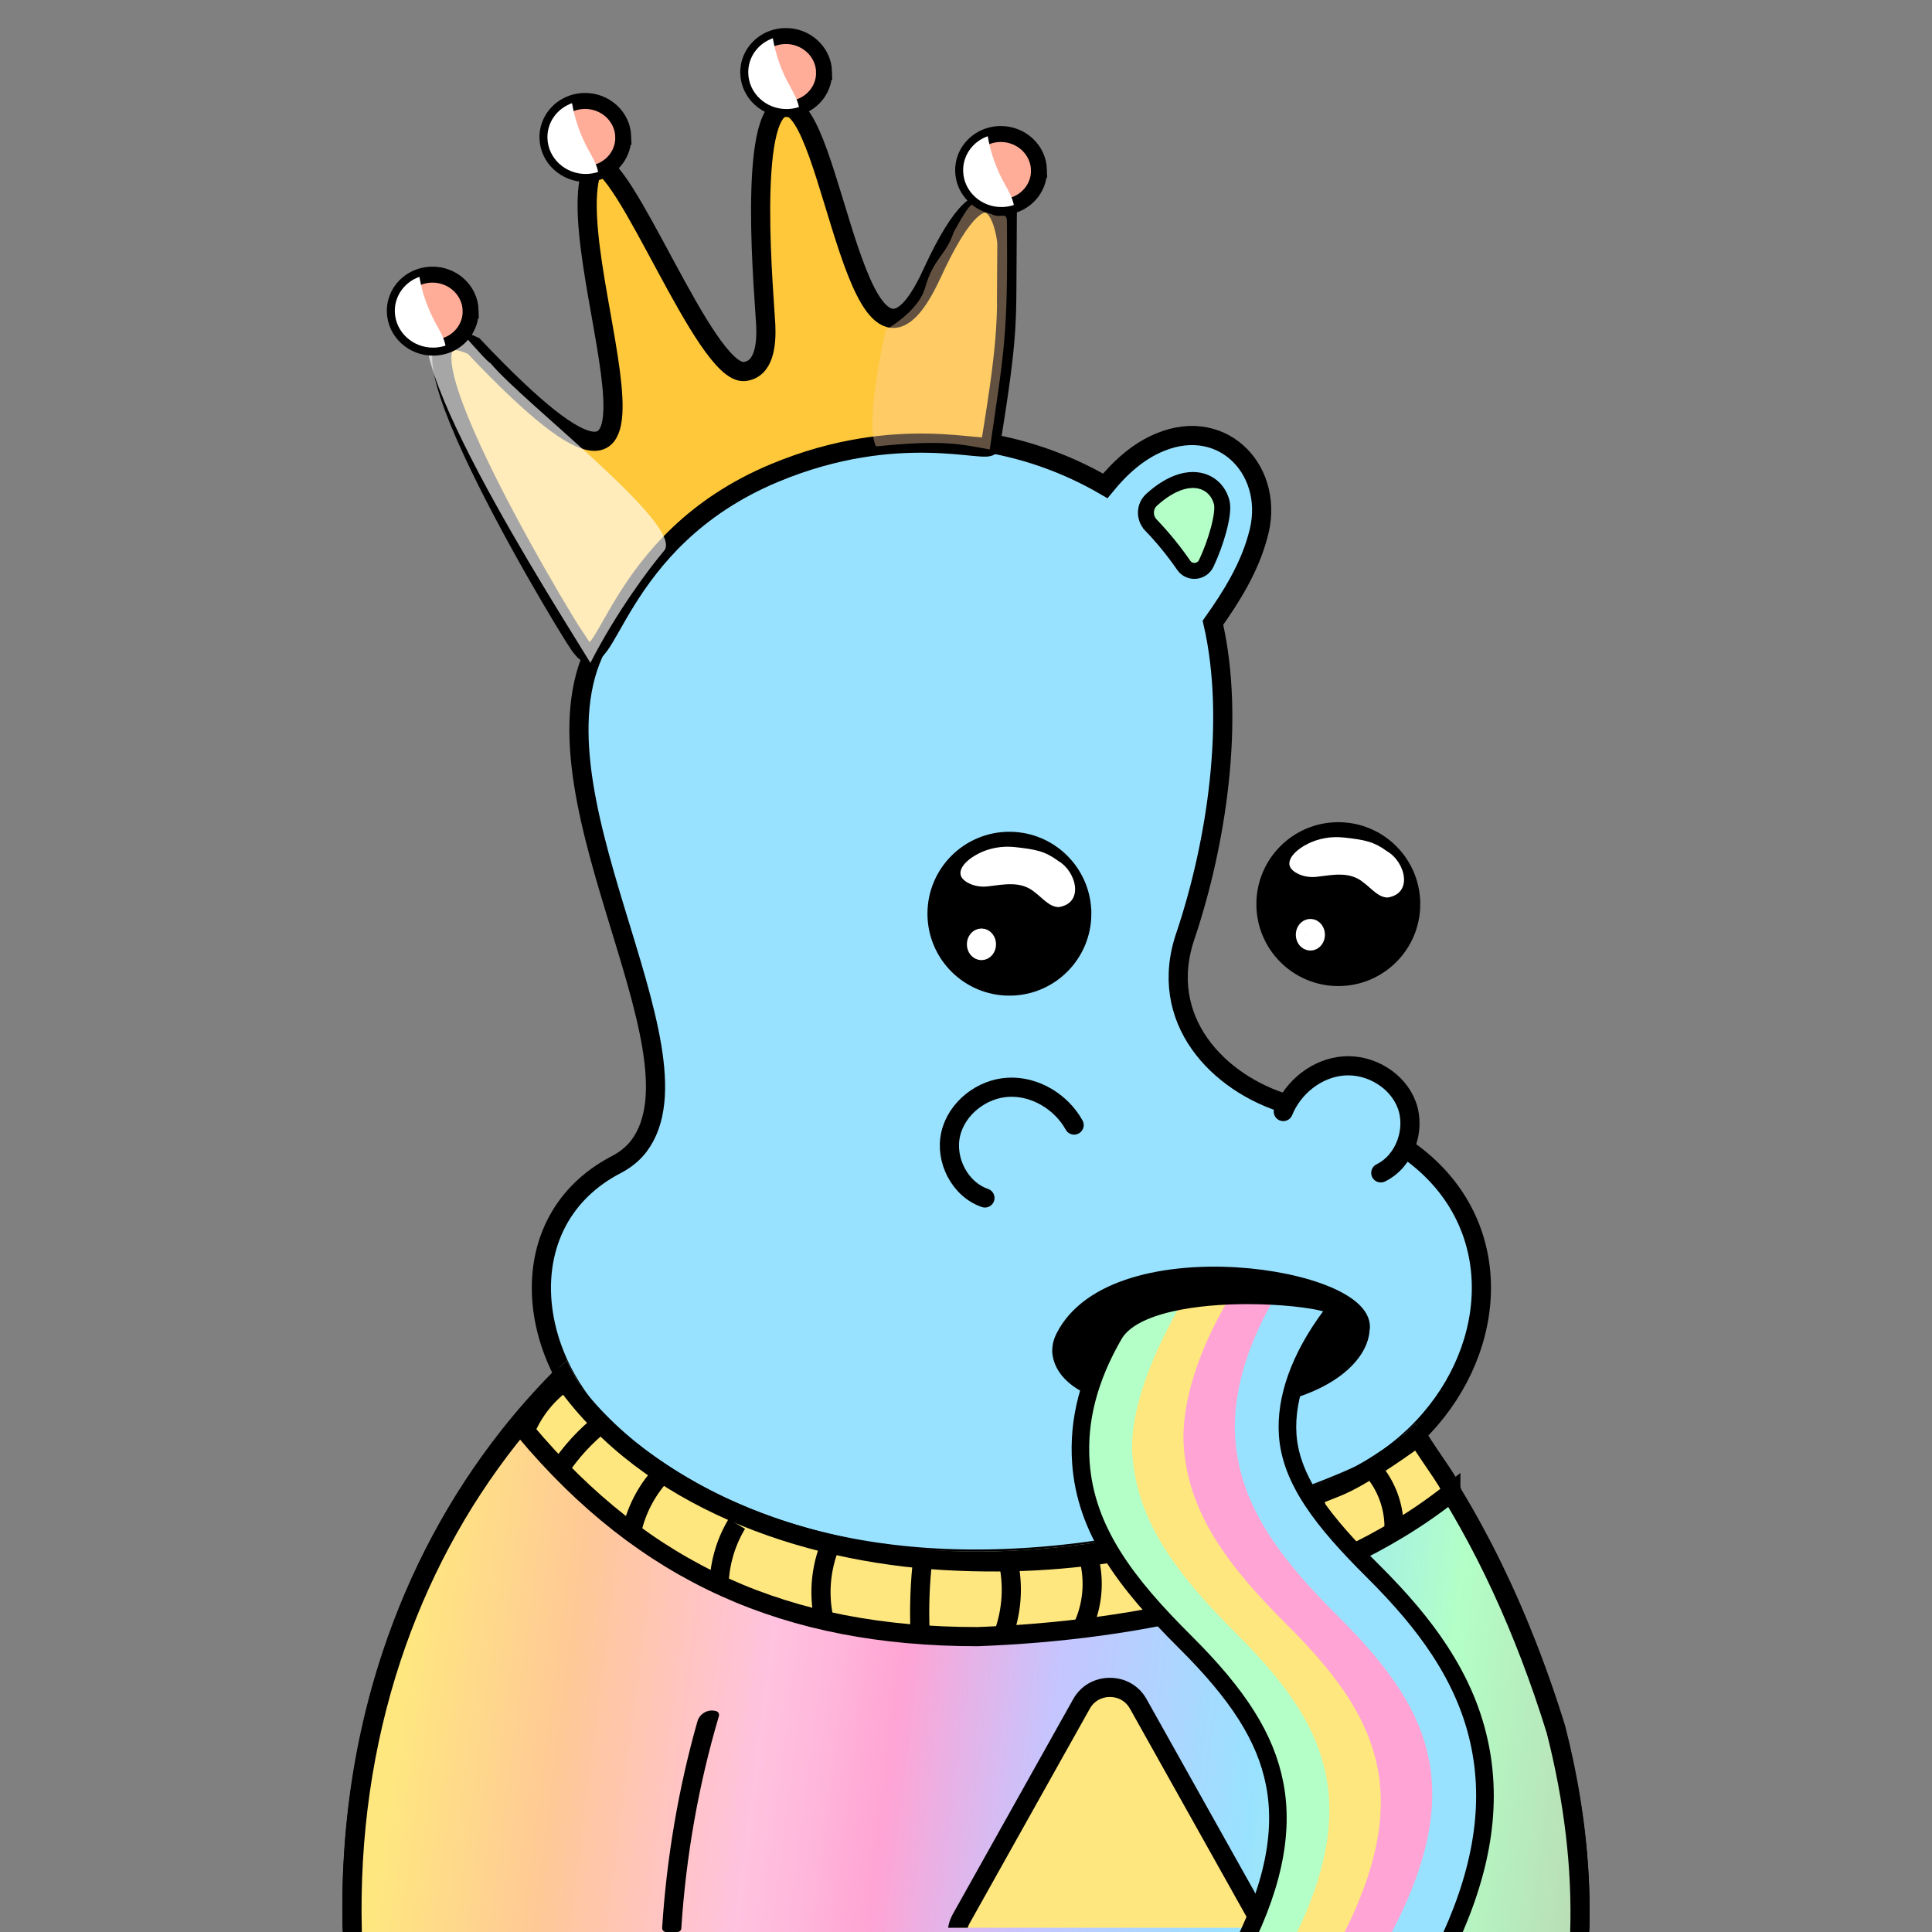 <?xml version="1.0" encoding="UTF-8"?>
<svg xmlns="http://www.w3.org/2000/svg" xmlns:xlink="http://www.w3.org/1999/xlink" viewBox="0 0 1210 1210">
  <rect x="0" y="0" width="1210" height="1210" fill="#808080" stroke="none"/>
  <defs>
    <style>
      .cls-1 {
        stroke-linecap: round;
      }

      .cls-1, .cls-2, .cls-3 {
        fill: #99e2ff;
      }

      .cls-1, .cls-4, .cls-3, .cls-5, .cls-6, .cls-7, .cls-8, .cls-9, .cls-10, .cls-11, .cls-12 {
        stroke-miterlimit: 10;
      }

      .cls-1, .cls-4, .cls-3, .cls-5, .cls-6, .cls-7, .cls-9, .cls-10, .cls-11, .cls-12 {
        stroke: #000;
      }

      .cls-1, .cls-4, .cls-3, .cls-8, .cls-9, .cls-11 {
        stroke-width: 12px;
      }

      .cls-13 {
        fill: url(#linear-gradient);
      }

      .cls-14 {
        isolation: isolate;
      }

      .cls-15 {
        fill: #fbd0a7;
        mix-blend-mode: multiply;
        opacity: .39;
      }

      .cls-16, .cls-4 {
        fill: #ffe780;
      }

      .cls-17 {
        fill: #ffa4d4;
      }

      .cls-18, .cls-19 {
        mix-blend-mode: soft-light;
      }

      .cls-18, .cls-19, .cls-6, .cls-8 {
        fill: #fff;
      }

      .cls-19 {
        opacity: .65;
      }

      .cls-5 {
        fill: #ffac99;
      }

      .cls-5, .cls-7, .cls-10, .cls-12 {
        stroke-width: 10px;
      }

      .cls-7, .cls-20 {
        fill: #b3ffc7;
      }

      .cls-8 {
        stroke: #fff;
      }

      .cls-11 {
        fill: #ffc83a;
      }

      .cls-12 {
        fill: #ffc897;
      }

      .cls-21 {
        fill: #c4c4c4;
      }
    </style>
    <linearGradient id="linear-gradient" x1="256.33" y1="1017.53" x2="1006.29" y2="1113.14" gradientTransform="matrix(1, 0, 0, 1, 0, 0)" gradientUnits="userSpaceOnUse">
      <stop offset="0" stop-color="#ffe780"/>
      <stop offset=".14" stop-color="#ffc897"/>
      <stop offset=".3" stop-color="#ffc2df"/>
      <stop offset=".35" stop-color="#ffb7db"/>
      <stop offset=".41" stop-color="#ffa4d4"/>
      <stop offset=".54" stop-color="#c5c5ff"/>
      <stop offset=".71" stop-color="#99e2ff"/>
      <stop offset=".86" stop-color="#b3ffc7"/>
      <stop offset=".99" stop-color="#baddb6"/>
      <stop offset="1" stop-color="#baddb6"/>
    </linearGradient>
  </defs>
  <g class="cls-14">
    <g id="Body">
      <g id="Light_Blue" data-name="Light Blue">
        <g>
          <path class="cls-2" d="M989.54,1196.64c0,.92,0,1.84-.01,2.76-.01,1.82-.03,3.63-.07,5.44-.03,1.29-.06,2.57-.1,3.86h-354.43c6.29-3.04,11.22-8.38,15.96-13.57,10.32-11.32,21.36-24.66,19.78-39.97-1.18-11.4-9.18-20.81-17.05-29.17-23.06-24.5-48.18-47.06-75-67.36-17.22-.25-21.42,12.57-17.73,21.25,3.69,8.69,11.9,14.4,18.59,21.05,6.7,6.65,12.39,16.34,9.06,25.14-3.67,9.72-17.29,15.4-15.9,25.72,.97,7.12,9.66,11.16,16.62,9.43,6.95-1.72,12.16-7.46,16.09-13.46,2.55-3.89,5.11-8.3,9.49-9.86,6.63-2.37,14,3.75,15.23,10.72,1.24,6.96-2,13.94-6.03,19.72-4.03,5.78-8.98,10.99-11.95,17.39-2.97,6.39-3.54,14.61,.99,20.06,.99,1.18,2.15,2.15,3.43,2.91H220.6c-.01-.1-.02-.19-.02-.29-.04-1.59-.07-3.19-.1-4.77-.03-1.63-.05-3.26-.06-4.88-.04-4.26-.02-8.5,.06-12.72,.01-1.51,.04-3.02,.08-4.53,.04-1.97,.1-3.94,.17-5.9,.07-1.86,.14-3.72,.23-5.57,0-.07,0-.13,.01-.2,.04-.93,.08-1.85,.14-2.77,.01-.33,.03-.66,.05-.98,.05-1.08,.11-2.16,.18-3.24,.04-.74,.09-1.48,.14-2.22,.06-1.06,.13-2.11,.21-3.17,.05-.85,.11-1.69,.19-2.53,.01-.12,.02-.25,.03-.38,0-.12,.01-.25,.02-.37,.05-.78,.11-1.56,.18-2.33,.01-.04,.01-.08,.01-.13,.16-1.98,.34-3.96,.52-5.94,.08-.93,.17-1.87,.26-2.8,.09-.94,.19-1.87,.29-2.81,.14-1.35,.29-2.71,.44-4.06,.14-1.22,.28-2.44,.43-3.66,0-.13,.02-.27,.04-.4,.13-1.11,.27-2.22,.41-3.32,.09-.7,.17-1.41,.27-2.11,.03-.27,.07-.54,.11-.81,.05-.34,.09-.68,.13-1.02,.05-.34,.09-.68,.14-1.02,.13-.99,.27-1.98,.42-2.96,.23-1.62,.47-3.25,.72-4.86,.24-1.62,.5-3.23,.76-4.84,.77-4.83,1.62-9.62,2.55-14.37,.29-1.47,.58-2.93,.87-4.4,.05-.23,.1-.46,.15-.7,.63-3.09,1.28-6.16,1.97-9.22,.69-3.05,1.4-6.09,2.14-9.12,.35-1.41,.7-2.82,1.05-4.23,.07-.26,.14-.53,.21-.79,.35-1.4,.72-2.79,1.09-4.18,.4-1.53,.81-3.05,1.23-4.56,.42-1.52,.85-3.03,1.28-4.54,.39-1.34,.78-2.69,1.18-4.02,.07-.25,.14-.49,.22-.73,.32-1.11,.66-2.22,1-3.32,.21-.71,.43-1.41,.65-2.11,.32-1.03,.64-2.05,.97-3.07,.97-3.06,1.98-6.11,3.01-9.13,.34-1,.69-2,1.04-2.99,.22-.66,.45-1.31,.69-1.96,.38-1.1,.77-2.19,1.17-3.28,.08-.23,.16-.46,.25-.68,.47-1.31,.95-2.6,1.43-3.9,1.1-2.94,2.23-5.87,3.39-8.77,.47-1.19,.95-2.37,1.43-3.55,.11-.27,.21-.53,.32-.79,.5-1.22,1.01-2.44,1.52-3.65,.83-1.98,1.67-3.96,2.53-5.92,.81-1.87,1.64-3.72,2.48-5.57,.46-1.05,.94-2.09,1.42-3.12,.5-1.1,1.01-2.19,1.53-3.28,.29-.64,.59-1.27,.9-1.89,.44-.95,.9-1.9,1.36-2.84,2.45-5.06,4.99-10.05,7.61-14.96,.43-.83,.87-1.66,1.33-2.48,.31-.6,.63-1.19,.96-1.77,.5-.93,1-1.85,1.51-2.76,1.46-2.64,2.94-5.24,4.45-7.83,.7-1.21,1.42-2.43,2.14-3.63,.04-.08,.08-.16,.14-.23,.73-1.24,1.47-2.47,2.22-3.7,.72-1.19,1.45-2.38,2.19-3.56,1.82-2.94,3.68-5.85,5.57-8.73,.76-1.18,1.53-2.35,2.32-3.51,.73-1.12,1.48-2.22,2.24-3.32,.59-.87,1.18-1.74,1.78-2.6,.21-.31,.42-.61,.63-.91,1.18-1.69,2.36-3.37,3.56-5.04,3.05-4.26,6.17-8.45,9.35-12.56,1.37-1.77,2.75-3.53,4.14-5.27,.19-.24,.38-.48,.57-.72,.86-1.07,1.72-2.13,2.58-3.18,.79-.98,1.59-1.95,2.39-2.91,.3-.36,.6-.72,.91-1.08,.69-.83,1.38-1.65,2.09-2.47,2.32-2.74,4.68-5.45,7.07-8.11,.76-.86,1.53-1.71,2.31-2.56,3.47-3.82,7-7.56,10.59-11.23h0l.11-.12c.51-.52,1.02-1.04,1.54-1.56,.92-.93,1.84-1.86,2.77-2.78,.28-.28,.56-.55,.84-.82,.46-.47,.93-.92,1.4-1.38,.75-.73,1.5-1.46,2.25-2.18,71.96-69.27,164.27-108.35,257.03-107.04,1.04,.02,2.09,.04,3.13,.06h.01c94.96,2.28,190.14,46.99,264.21,145.1h.01c.6,.81,1.2,1.6,1.8,2.41,.61,.81,1.21,1.62,1.81,2.44,.14,.19,.28,.38,.41,.57,.89,1.21,1.78,2.43,2.66,3.66,.16,.22,.32,.45,.48,.67,1.43,2,2.85,4.02,4.26,6.06,.76,1.09,1.52,2.19,2.27,3.3,3.14,4.6,6.24,9.32,9.28,14.14,.82,1.29,1.64,2.6,2.45,3.91,.39,.62,.78,1.25,1.16,1.88,1.9,3.09,3.78,6.22,5.64,9.4,1.02,1.72,2.03,3.46,3.02,5.22,1,1.75,2,3.51,2.99,5.29,.99,1.77,1.97,3.56,2.95,5.36,.98,1.81,1.95,3.62,2.92,5.45,.96,1.82,1.93,3.66,2.88,5.51,.96,1.86,1.91,3.72,2.85,5.6,.62,1.23,1.24,2.47,1.84,3.72,1.39,2.78,2.74,5.59,4.09,8.42,0,.01,0,.02,.01,.02,.8,1.68,1.59,3.38,2.38,5.08,.62,1.33,1.23,2.66,1.84,4,.43,.94,.86,1.88,1.29,2.83,.75,1.67,1.5,3.35,2.24,5.05,.02,.04,.04,.09,.06,.13,1.05,2.38,2.08,4.78,3.1,7.19,.69,1.6,1.36,3.2,2.03,4.81,.02,.04,.04,.09,.05,.13,.73,1.74,1.45,3.49,2.16,5.25,1.29,3.18,2.57,6.38,3.82,9.62,1.23,3.15,2.44,6.33,3.64,9.54,.67,1.8,1.34,3.62,2,5.44,0,.01,.02,.03,.02,.05,.52,1.44,1.04,2.89,1.56,4.34,1.08,3.01,2.14,6.06,3.19,9.12,.38,1.11,.76,2.23,1.14,3.35,1.37,4.06,2.72,8.16,4.04,12.31,.69,2.17,1.38,4.35,2.06,6.54,.31,1.21,.61,2.41,.91,3.62,.6,2.42,1.18,4.83,1.74,7.25,.28,1.2,.56,2.41,.83,3.62,.55,2.41,1.07,4.82,1.58,7.23,1.01,4.83,1.95,9.65,2.82,14.46,.42,2.33,.82,4.65,1.2,6.98h0c.02,.11,.04,.22,.05,.32,.38,2.32,.74,4.64,1.09,6.95,.01,.05,.02,.1,.02,.15,.18,1.2,.35,2.4,.52,3.6,.16,1.14,.32,2.29,.47,3.44h0c.38,2.84,.73,5.67,1.05,8.5,.09,.79,.18,1.59,.27,2.39,.13,1.19,.25,2.38,.37,3.56,.12,1.19,.24,2.38,.35,3.57,.1,1.05,.19,2.09,.28,3.14,.12,1.32,.22,2.65,.32,3.97,.08,.98,.15,1.96,.22,2.94,.02,.31,.04,.61,.06,.92,.12,1.7,.22,3.41,.31,5.11,.09,1.45,.16,2.9,.22,4.35,.05,1.04,.09,2.09,.13,3.14,.03,.79,.06,1.59,.08,2.38l.03,.75c.02,.53,.03,1.06,.04,1.58,.02,.85,.04,1.71,.06,2.56,.01,.64,.02,1.27,.03,1.9,.01,.86,.03,1.71,.03,2.56,.01,1.1,.02,2.2,.02,3.3Z"/>
          <ellipse class="cls-2" cx="636.42" cy="1123.7" rx="125" ry="85"/>
          <path d="M995.52,1192.17l-.03-2.31c-.02-1.09-.04-2.19-.07-3.28-.01-.37-.01-.73-.03-1.09h0c-.01-.74-.03-1.47-.06-2.21-.03-.93-.06-1.87-.1-2.81-.02-.55-.04-1.09-.07-1.64-.04-.98-.08-1.96-.13-2.94-.1-1.97-.22-3.95-.34-5.92-.05-.79-.1-1.58-.16-2.37-.06-.91-.13-1.82-.2-2.73-.08-1.15-.17-2.3-.27-3.46-.06-.71-.12-1.41-.18-2.1-.08-.89-.16-1.78-.25-2.67-.13-1.32-.26-2.63-.39-3.94-.1-.93-.2-1.87-.3-2.8-.04-.41-.09-.82-.14-1.23h0c-.06-.58-.13-1.13-.19-1.69-.07-.61-.14-1.23-.22-1.85-.16-1.34-.33-2.67-.5-4.01-.01,0-.01-.01-.01-.01-.2-1.6-.42-3.2-.64-4.79-.11-.82-.23-1.65-.35-2.47-.05-.34-.1-.67-.15-1.01-.16-1.12-.33-2.24-.51-3.35-.17-1.14-.35-2.29-.54-3.43-.18-1.14-.37-2.29-.57-3.43-.19-1.15-.39-2.29-.59-3.44-.16-.92-.33-1.83-.49-2.75-.52-2.81-1.06-5.63-1.62-8.44-.18-.88-.35-1.76-.54-2.64-.21-1.07-.44-2.13-.66-3.2-1.5-7.05-3.15-14.13-4.97-21.25l-.08-.29c-.48-1.55-.97-3.11-1.46-4.65-.43-1.37-.87-2.73-1.31-4.09-.1-.34-.21-.68-.33-1.02-.36-1.13-.73-2.26-1.1-3.39-.52-1.57-1.03-3.13-1.56-4.69-.58-1.72-1.16-3.44-1.75-5.15-.15-.44-.3-.88-.45-1.31-.6-1.74-1.21-3.47-1.82-5.2-.56-1.59-1.13-3.17-1.7-4.75-.26-.74-.52-1.47-.79-2.2-.01-.03-.02-.05-.03-.07-.56-1.54-1.13-3.07-1.7-4.6-.69-1.85-1.38-3.7-2.08-5.53-.72-1.89-1.45-3.76-2.18-5.63-1.41-3.61-2.85-7.2-4.31-10.75-.08-.22-.17-.43-.26-.64-.72-1.74-1.44-3.47-2.16-5.19-.77-1.82-1.54-3.63-2.32-5.44-.78-1.79-1.56-3.59-2.34-5.37t-.01-.02c-.79-1.78-1.59-3.56-2.39-5.32-.8-1.77-1.6-3.53-2.42-5.29-1.63-3.51-3.28-6.98-4.95-10.42-.68-1.41-1.37-2.82-2.07-4.22-.24-.49-.48-.98-.73-1.48-.76-1.51-1.52-3.02-2.28-4.52-.86-1.69-1.73-3.37-2.6-5.04-1.74-3.34-3.5-6.64-5.29-9.91-.12-.23-.24-.46-.37-.68-.77-1.41-1.55-2.81-2.33-4.2-.99-1.78-1.99-3.55-2.99-5.3-.83-1.44-1.66-2.88-2.5-4.31-.85-1.45-1.7-2.9-2.56-4.33-1.03-1.72-2.06-3.43-3.1-5.12-.94-1.54-1.89-3.06-2.84-4.58-.87-1.38-1.74-2.77-2.62-4.14-.18-.28-.36-.56-.54-.84-.86-1.34-1.73-2.67-2.61-4-1-1.53-2.01-3.05-3.02-4.56-1.18-1.76-2.37-3.51-3.58-5.24-.83-1.21-1.67-2.42-2.52-3.62-.88-1.25-1.76-2.49-2.65-3.72-.02-.02-.03-.05-.05-.07-1.15-1.61-2.32-3.2-3.49-4.79-.03-.04-.04-.06-.04-.06-1.21-1.64-2.41-3.25-3.65-4.86h-.01c-26.04-34.37-55.4-63.21-87.53-85.98-36.67-25.99-76.7-43.92-118.99-53.32-18.08-4.02-36.42-6.45-54.92-7.28-6.37-.3-12.76-.4-19.17-.3-16.51,.22-33.12,1.7-49.76,4.44-45.78,7.52-90.06,24.18-131.61,49.51-24.88,15.17-48.1,33.02-69.43,53.38-1.53,1.46-3.06,2.93-4.57,4.42-.8,.79-1.6,1.58-2.39,2.37-.71,.71-1.41,1.41-2.11,2.12l-.27,.27c-1.17,1.19-2.34,2.39-3.49,3.6-.41,.42-.81,.83-1.2,1.25-1.1,1.14-2.18,2.29-3.25,3.44-.03,.03-.07,.06-.09,.1-1.35,1.43-2.68,2.88-4,4.34-1.34,1.47-2.67,2.96-3.99,4.46-.04,.05-.09,.09-.13,.14-1.06,1.2-2.11,2.41-3.15,3.62-.44,.51-.87,1.02-1.31,1.53-.75,.86-1.48,1.73-2.2,2.6-.63,.74-1.25,1.48-1.87,2.23-.11,.13-.22,.26-.32,.39-.87,1.04-1.72,2.08-2.57,3.13-1.31,1.61-2.61,3.23-3.9,4.86-32.58,41.29-57.7,88.24-74.66,139.56-.52,1.57-1.03,3.15-1.53,4.73-.3,.93-.6,1.87-.88,2.81-.33,1.02-.64,2.04-.95,3.07-.06,.18-.12,.36-.17,.55-.52,1.69-1.03,3.4-1.52,5.1-.52,1.78-1.03,3.57-1.53,5.36-.02,.07-.04,.14-.06,.22-.49,1.76-.98,3.53-1.45,5.3-.01,.03-.02,.07-.03,.11-.48,1.82-.96,3.65-1.42,5.48-.89,3.47-1.73,6.96-2.53,10.45-.51,2.21-1.01,4.43-1.48,6.66-.38,1.71-.74,3.43-1.09,5.15-.32,1.58-.64,3.15-.94,4.73-.12,.58-.23,1.16-.34,1.74-.31,1.6-.6,3.19-.89,4.8-.34,1.88-.67,3.77-.99,5.66-.32,1.89-.63,3.78-.93,5.68,0,.03-.01,.07-.02,.11-.29,1.86-.57,3.72-.84,5.59-.28,1.9-.54,3.81-.8,5.72-.34,2.51-.66,5.03-.96,7.55-.15,1.26-.29,2.52-.43,3.78s-.28,2.53-.41,3.79c-.11,1.03-.21,2.05-.31,3.08-.1,1.02-.2,2.05-.29,3.07-.12,1.32-.24,2.64-.35,3.97-.11,1.32-.22,2.65-.32,3.97-.03,.44-.07,.87-.09,1.31-.1,1.18-.18,2.37-.26,3.56-.08,1.05-.15,2.09-.21,3.14-.03,.51-.06,1.01-.08,1.52-.11,1.65-.2,3.31-.28,4.96-.01,.28-.03,.55-.04,.83-.09,1.87-.17,3.75-.24,5.63-.36,9.67-.45,19.41-.29,29.21,.02,1.66,.06,3.32,.1,4.98v.14h12.03c-.01-.17-.02-.35-.03-.52-.03-1.24-.06-2.49-.08-3.73-.03-1.48-.05-2.96-.06-4.44-.02-1.44-.03-2.88-.03-4.32-.01-2.34,0-4.67,.03-7,.02-1.46,.04-2.92,.07-4.37,.03-1.69,.07-3.37,.12-5.05,.03-1.21,.07-2.41,.11-3.61,.06-1.49,.11-2.97,.18-4.45,.02-.33,.03-.66,.04-.98,.05-1.04,.11-2.07,.16-3.11,.06-1.37,.14-2.74,.23-4.1,.03-.52,.06-1.05,.09-1.57,.03-.52,.07-1.04,.1-1.56h.01c.1-1.69,.22-3.37,.35-5.05,.03-.45,.06-.89,.1-1.34,.05-.6,.09-1.21,.15-1.81,.12-1.54,.25-3.08,.4-4.62h0c.06-.69,.12-1.38,.19-2.06,.03-.41,.07-.83,.12-1.24,.1-1.08,.21-2.16,.33-3.24,.2-2,.42-4,.65-5.99,.19-1.6,.38-3.21,.59-4.81,.15-1.22,.31-2.44,.47-3.65,.12-.92,.25-1.83,.38-2.75,.17-1.28,.36-2.56,.55-3.83l.21-1.44c.16-1.1,.33-2.18,.5-3.27,.16-1.03,.32-2.05,.49-3.08,.03-.16,.05-.32,.08-.48,.23-1.39,.46-2.79,.71-4.18,.26-1.55,.54-3.09,.83-4.64,.28-1.55,.57-3.09,.87-4.63,.3-1.55,.6-3.08,.92-4.62,.24-1.23,.5-2.46,.76-3.68,.19-.91,.39-1.82,.59-2.72,.45-2.12,.93-4.23,1.42-6.33,.27-1.22,.56-2.43,.85-3.64,.06-.23,.11-.46,.17-.68,.21-.88,.42-1.75,.64-2.61,.26-1.07,.52-2.14,.8-3.2,.29-1.17,.59-2.33,.9-3.48,.28-1.09,.57-2.17,.87-3.26,.2-.75,.41-1.51,.62-2.26,.52-1.91,1.06-3.81,1.61-5.71,.32-1.1,.64-2.2,.97-3.3,.44-1.49,.89-2.98,1.35-4.46,.91-2.97,1.86-5.92,2.83-8.87,.6-1.83,1.22-3.65,1.85-5.46,.12-.37,.24-.73,.37-1.09,.47-1.36,.95-2.7,1.43-4.05,.29-.81,.58-1.63,.89-2.44,.21-.61,.43-1.22,.66-1.82,.4-1.1,.81-2.2,1.23-3.3,.04-.13,.09-.26,.14-.38,1.25-3.29,2.52-6.56,3.84-9.81,.07-.18,.14-.36,.22-.54,.65-1.6,1.31-3.2,1.98-4.78,.1-.28,.22-.54,.33-.8,.6-1.44,1.22-2.87,1.85-4.3,.19-.48,.4-.95,.61-1.42,.48-1.11,.97-2.21,1.47-3.31,1.18-2.65,2.38-5.28,3.62-7.88,.7-1.52,1.42-3.02,2.16-4.52,0-.03,.02-.06,.03-.08,.8-1.65,1.61-3.29,2.44-4.93,.11-.25,.24-.5,.37-.75,.65-1.31,1.31-2.61,1.99-3.9,1.16-2.27,2.35-4.53,3.55-6.77,.86-1.61,1.74-3.21,2.63-4.8,.88-1.62,1.79-3.23,2.71-4.84l.39-.69c.92-1.61,1.85-3.21,2.8-4.81,.51-.87,1.03-1.74,1.55-2.61,.19-.32,.38-.63,.57-.94,.54-.92,1.1-1.84,1.67-2.75,1.28-2.09,2.57-4.17,3.89-6.24,.52-.82,1.05-1.64,1.57-2.46,.87-1.35,1.75-2.7,2.65-4.04,.59-.91,1.2-1.81,1.8-2.71,.68-1.02,1.37-2.03,2.06-3.04,.44-.64,.88-1.29,1.33-1.93,.68-.98,1.36-1.96,2.04-2.93,.57-.8,1.14-1.61,1.72-2.41,.41-.58,.82-1.16,1.24-1.73,1.23-1.72,2.48-3.42,3.76-5.12,2.38-3.21,4.81-6.37,7.28-9.51,1.13-1.44,2.28-2.87,3.43-4.28,.64-.8,1.29-1.59,1.96-2.38,.2-.27,.41-.53,.66-.8-.01,0,0-.01,0-.01,.45-.56,.91-1.11,1.38-1.67,.33-.4,.67-.81,1.02-1.21,.95-1.15,1.93-2.29,2.92-3.43,.4-.49,.82-.97,1.26-1.46,.74-.87,1.49-1.73,2.26-2.59,.55-.64,1.12-1.27,1.68-1.9,.83-.93,1.67-1.86,2.51-2.78,.43-.48,.86-.96,1.3-1.43,.75-.82,1.5-1.64,2.27-2.45,.66-.72,1.33-1.42,2-2.13,.62-.65,1.23-1.29,1.85-1.94,.6-.65,1.22-1.29,1.84-1.93,.3-.31,.6-.62,.91-.92,1.05-1.08,2.1-2.15,3.16-3.21,.09-.1,.18-.19,.28-.28,1.2-1.2,2.4-2.38,3.61-3.57,.26-.26,.53-.52,.8-.78,21.41-20.8,44.81-38.97,69.96-54.3,40.24-24.52,83.07-40.64,127.32-47.91,40.31-6.63,80.45-5.62,119.3,3.01,40.72,9.05,79.29,26.34,114.65,51.4,31.47,22.3,60.25,50.67,85.78,84.54h0c.05,.06,.09,.12,.12,.18,1.15,1.53,2.31,3.07,3.44,4.62,.02,0,.02,.02,.03,.03,1.18,1.61,2.35,3.24,3.52,4.88,1.65,2.32,3.29,4.66,4.91,7.02,.91,1.32,1.81,2.64,2.7,3.97,2.21,3.29,4.39,6.62,6.55,10.01,.84,1.32,1.68,2.65,2.52,3.99,.82,1.31,1.64,2.64,2.45,3.97,.76,1.24,1.52,2.48,2.26,3.73,.19,.3,.37,.61,.55,.92,.62,1.02,1.23,2.05,1.83,3.08,.79,1.33,1.57,2.67,2.33,4.01,.53,.9,1.06,1.81,1.58,2.73,.75,1.31,1.5,2.64,2.23,3.97,.88,1.56,1.75,3.13,2.6,4.71,.04,.06,.07,.12,.09,.17,.72,1.3,1.43,2.6,2.12,3.91,.34,.64,.68,1.27,1.01,1.91,.52,.96,1.03,1.92,1.53,2.89,.4,.75,.79,1.5,1.17,2.25,.47,.9,.94,1.81,1.4,2.72,.82,1.59,1.63,3.19,2.43,4.8,.64,1.27,1.27,2.56,1.9,3.85,.21,.42,.42,.84,.62,1.26,.49,.99,.97,1.98,1.44,2.98,.48,.99,.96,1.97,1.42,2.97,1.56,3.27,3.1,6.58,4.61,9.92,.08,.18,.16,.35,.24,.53,.75,1.65,1.5,3.32,2.24,5,.27,.6,.53,1.21,.8,1.82,.18,.41,.36,.83,.54,1.24,.58,1.32,1.15,2.65,1.72,3.98,.04,.1,.09,.2,.13,.3,.74,1.73,1.47,3.46,2.2,5.2,.93,2.21,1.84,4.43,2.75,6.67,.38,.93,.76,1.87,1.13,2.82,.53,1.31,1.05,2.63,1.58,3.96,.45,1.15,.9,2.31,1.35,3.48,1.75,4.5,3.46,9.05,5.13,13.65,.25,.7,.51,1.39,.76,2.09,.39,1.09,.78,2.18,1.17,3.28,1.68,4.72,3.32,9.48,4.92,14.29,.38,1.13,.75,2.26,1.13,3.4,.13,.4,.26,.81,.39,1.21,.54,1.64,1.07,3.29,1.59,4.94,.65,2.01,1.28,4.03,1.91,6.06,.31,1.21,.61,2.43,.91,3.64,.3,1.19,.59,2.38,.87,3.57,.19,.76,.37,1.53,.55,2.3,.22,.91,.43,1.83,.64,2.74,.23,1.02,.46,2.04,.69,3.05,.68,3.05,1.33,6.09,1.95,9.12,.21,1.01,.41,2.02,.61,3.03,.34,1.71,.67,3.42,.99,5.13,.03,.13,.05,.26,.07,.4,.03,.13,.05,.26,.07,.39h0c.06,.3,.11,.58,.16,.87,.1,.52,.19,1.04,.28,1.55,.3,1.62,.58,3.24,.85,4.86h0c.35,2.04,.68,4.07,.99,6.09,.04,.19,.07,.38,.09,.57,.03,.18,.06,.36,.08,.55,.13,.8,.25,1.61,.37,2.42,.17,1.17,.34,2.35,.51,3.53,.17,1.18,.33,2.35,.48,3.53,.14,1.03,.27,2.05,.4,3.08,.02,.14,.04,.28,.05,.43,.15,1.17,.29,2.34,.42,3.51,.42,3.62,.8,7.22,1.13,10.8,.18,1.96,.34,3.91,.49,5.86,.12,1.54,.23,3.07,.34,4.61,.05,.8,.1,1.6,.15,2.4,.15,2.51,.28,5.01,.39,7.51,.07,1.77,.13,3.53,.19,5.29,.01,.25,.01,.49,.02,.74,.01,.26,.01,.52,.02,.78,.04,1.59,.07,3.16,.09,4.73,0,.17,.01,.35,.01,.52v.3c.02,1.54,.03,3.08,.03,4.61,0,.91,0,1.82-.01,2.73-.01,1.53-.03,3.06-.06,4.59-.02,1.44-.06,2.88-.11,4.32,0,.17,0,.35-.01,.52h12c.1-3.35,.16-6.71,.18-10.08,.01-.72,.01-1.44,.01-2.16,0-1.43-.01-2.86-.03-4.29Z"/>
        </g>
        <g>
          <path d="M897.4,1210h-12c.43-38.76-2.82-77.57-9.74-115.44-.51-2.78,1.3-5.45,4.08-5.99h0c3.76-.72,7.36,1.78,8.04,5.55,6.84,38.02,10.04,76.97,9.62,115.87Z"/>
          <path d="M450.25,1074.75c-12.74,43.01-20.64,87.85-23.55,132.95-.08,1.3-1.15,2.3-2.45,2.3h-7.08c-1.42,0-2.56-1.2-2.47-2.62,2.79-43.77,10.19-87.3,22.07-129.22,1.44-5.08,6.78-7.99,11.83-6.47h0c1.3,.39,2.03,1.76,1.65,3.06Z"/>
        </g>
        <path class="cls-3" d="M879.7,718.82c-15.63-10.59-35.29-18.96-59.33-24.18-4.79-.71-9.62-1.79-14.41-3.23-42.45-12.63-81.99-52.47-63.31-105.95,19.23-57.46,31.06-134.63,17.01-195.44,11.7-16.48,22.69-34.23,28.04-53.92,11.9-39.91-20.82-75.78-61.03-59.19-13.57,5.5-24.86,15.65-34.46,27.39-82.31-47.91-180.9-35.55-253.87,13.67-61.92-71.26-146.6-14.05-79.76,64.87,7.62,13.57,19.55,13.36,17.58,17.75-53.06,90.26,69.7,256.6,23.97,317.17-3.73,4.94-8.7,8.79-14.19,11.64-16.8,8.73-28.79,20.81-36.44,34.76-14.73,26.89-13.33,60.74,.83,91.02,.37,.78,.75,1.56,1.13,2.34,.29,.58,.58,1.16,.88,1.74l.09,.18c.07,.13,.13,.26,.2,.39,.18,.34,.36,.68,.54,1.02,.46,.88,.94,1.76,1.43,2.63,.3,.54,.61,1.08,.93,1.62,.21,.39,.44,.78,.67,1.17,.37,.63,.75,1.26,1.14,1.89h.01c.21,.35,.42,.68,.63,1.02,.11,.18,.22,.37,.34,.55,.01,.03,.03,.06,.06,.09,0,.01,.01,.01,.02,.02,.01,.02,.02,.05,.04,.07,.45,.72,.92,1.43,1.39,2.14,.16,.25,.32,.49,.49,.73,.21,.32,.42,.63,.64,.94,.41,.61,.84,1.22,1.27,1.82,.01,.02,.03,.04,.04,.06,.17,.24,.35,.49,.52,.73,.24,.33,.48,.65,.72,.98,.15,.21,.31,.42,.47,.63,.29,.4,.6,.8,.9,1.2,.06,.08,.11,.15,.17,.22,.39,.52,.8,1.04,1.2,1.55,.29,.37,.58,.74,.88,1.1,.3,.37,.6,.74,.9,1.1,.15,.18,.29,.36,.44,.54,.15,.18,.3,.36,.45,.53,.17,.21,.35,.42,.53,.63,.11,.15,.24,.29,.37,.44,.09,.11,.19,.22,.29,.33,.08,.1,.17,.2,.26,.3,.16,.18,.32,.37,.48,.55,.04,.06,.09,.11,.14,.16,.39,.46,.8,.91,1.21,1.36,0,.01,.01,.02,.03,.03,.23,.26,.46,.51,.7,.77,.15,.16,.3,.33,.45,.49,.03,.03,.06,.07,.1,.1,.01,.02,.02,.03,.03,.05,.01,0,.01,.01,.01,.01,.02,0,.04,.03,.06,.05,.03,.03,.06,.07,.1,.11,.05,.05,.1,.11,.15,.17,.25,.26,.5,.52,.74,.78,.3,.32,.61,.63,.91,.94,.4,.42,.81,.84,1.23,1.25,.1,.11,.21,.22,.33,.32,.29,.29,.58,.58,.87,.86,.04,.04,.09,.08,.13,.12,.58,.57,1.15,1.13,1.74,1.68,.07,.07,.15,.14,.22,.21,.07,.07,.15,.14,.22,.21,.06,.06,.12,.12,.19,.17,.49,.47,.98,.92,1.49,1.36,.08,.08,.16,.15,.24,.22,.01,.02,.03,.03,.04,.04,.15,.14,.31,.28,.47,.42,.73,.65,1.48,1.3,2.23,1.94,.41,.34,.81,.68,1.21,1.02,.4,.34,.81,.68,1.21,1.02,.41,.34,.82,.68,1.23,1.01,.4,.33,.8,.65,1.2,.98h.01c1.62,1.33,3.25,2.63,4.9,3.92,.01,.01,.02,.01,.02,.01,.82,.64,1.63,1.27,2.45,1.9,.83,.63,1.65,1.26,2.48,1.88,.02,.01,.04,.03,.06,.04,.02,.01,.04,.03,.06,.04,.93,.7,1.86,1.38,2.79,2.06,.07,.06,.14,.11,.22,.16,.25,.19,.5,.37,.75,.55,.76,.55,1.52,1.1,2.28,1.63,.98,.69,1.95,1.38,2.93,2.05,.74,.52,1.49,1.03,2.24,1.53,.27,.19,.54,.37,.82,.56,.04,.03,.08,.06,.13,.09,.18,.12,.36,.24,.55,.37,.33,.22,.67,.45,1.01,.67,.41,.27,.82,.54,1.23,.82,.09,.05,.17,.11,.26,.16,.05,.04,.11,.08,.16,.11,.38,.25,.75,.49,1.13,.73,.59,.39,1.19,.78,1.79,1.16,.22,.14,.43,.27,.65,.41,.13,.08,.26,.17,.39,.25,0,0,.01,0,.01,.01,.02,.01,.05,.03,.07,.04,.66,.42,1.32,.84,1.98,1.24,.59,.37,1.18,.73,1.78,1.09,.05,.03,.11,.07,.16,.1l.24,.15c.43,.26,.87,.53,1.3,.79,.16,.1,.32,.2,.48,.29,.68,.4,1.35,.81,2.03,1.21,.08,.04,.15,.09,.23,.14,.6,.35,1.2,.7,1.8,1.04,.68,.4,1.36,.79,2.04,1.17,.74,.42,1.47,.84,2.22,1.25,.11,.06,.23,.13,.35,.2,.06,.03,.11,.06,.17,.09,.17,.1,.35,.19,.52,.29,.52,.29,1.04,.58,1.55,.86,1.07,.59,2.15,1.16,3.22,1.73,1.01,.53,2.03,1.06,3.04,1.58,.29,.16,.59,.32,.9,.47,.86,.44,1.73,.88,2.59,1.3,.19,.1,.38,.2,.56,.29,.4,.2,.79,.39,1.19,.58,.6,.3,1.2,.59,1.8,.89,1.13,.55,2.27,1.09,3.42,1.62,1.01,.48,2.02,.94,3.03,1.41,1.13,.52,2.27,1.02,3.41,1.52,1.07,.48,2.15,.95,3.23,1.41,1.07,.46,2.15,.92,3.24,1.37,.11,.04,.22,.09,.34,.13,.08,.04,.17,.07,.25,.11l.87,.36c.6,.24,1.19,.48,1.79,.72,.09,.04,.17,.07,.25,.11,.06,.03,.12,.05,.19,.07,.06,.03,.12,.05,.18,.08,.56,.21,1.11,.43,1.67,.65,.32,.13,.65,.26,.97,.38,.35,.14,.7,.28,1.05,.41,.27,.11,.54,.21,.81,.31,.47,.18,.93,.36,1.4,.53,.71,.27,1.41,.53,2.12,.79,0,0,.03,.01,.04,.02,.53,.19,1.06,.39,1.6,.58,.28,.1,.56,.21,.85,.31,.06,.02,.11,.04,.17,.06,.32,.12,.63,.23,.95,.34l.66,.24c.47,.17,.95,.34,1.43,.5,.43,.15,.87,.3,1.31,.45,.23,.08,.46,.16,.7,.24,.07,.02,.15,.05,.22,.08,.27,.09,.54,.19,.82,.27,.75,.26,1.5,.51,2.25,.75,.27,.09,.54,.18,.82,.27,.86,.28,1.71,.56,2.57,.83,.66,.21,1.32,.42,1.97,.62,.37,.11,.73,.23,1.09,.34,.05,.02,.09,.03,.14,.04,.11,.04,.23,.08,.34,.11,.36,.11,.72,.21,1.08,.32,.42,.13,.84,.26,1.27,.38,.32,.1,.65,.2,.98,.29,.13,.04,.26,.08,.39,.11,.5,.15,1.01,.3,1.52,.45,.09,.03,.18,.05,.29,.08,.26,.08,.52,.15,.79,.22,.49,.14,.99,.28,1.48,.42,.35,.1,.7,.2,1.06,.3,.24,.07,.49,.13,.73,.2,1.72,.47,3.44,.93,5.17,1.37,.58,.15,1.16,.3,1.74,.44,.46,.12,.91,.23,1.37,.35,.27,.07,.55,.13,.82,.2,.76,.18,1.53,.37,2.29,.55,.04,.01,.09,.02,.13,.03,.03,.01,.06,.01,.09,.02,.92,.22,1.84,.43,2.75,.64,.99,.23,1.98,.45,2.96,.67,.99,.22,1.98,.43,2.97,.64,.99,.21,1.98,.42,2.97,.62,1.28,.26,2.56,.51,3.84,.75,1.28,.25,2.56,.49,3.84,.72,.6,.11,1.2,.21,1.81,.32,.6,.11,1.21,.21,1.81,.31,1.05,.19,2.1,.36,3.15,.53,.14,.03,.28,.05,.42,.07,.07,0,.13,.02,.2,.03,1.07,.17,2.13,.34,3.2,.5l1.2,.18c.45,.07,.9,.14,1.35,.2,.36,.05,.72,.1,1.09,.15,.91,.13,1.83,.26,2.74,.38,.02,0,.05,0,.07,0,.03,.01,.05,.01,.08,.02,.14,.02,.29,.04,.44,.05,.06,.02,.12,.03,.19,.03,.01,0,.02,0,.03,.01,.05,0,.11,0,.16,.02,1.2,.16,2.4,.31,3.6,.46,.24,.03,.47,.06,.71,.09,.65,.08,1.3,.16,1.94,.23,.46,.06,.91,.11,1.37,.15,.43,.06,.86,.11,1.29,.15,.88,.1,1.77,.19,2.65,.29,.11,.01,.23,.02,.34,.03,.78,.08,1.55,.16,2.33,.23,.02,.01,.03,.01,.05,.01,.57,.05,1.13,.11,1.7,.16,1.2,.11,2.4,.22,3.59,.32,.06,0,.13,.01,.19,.02,.72,.05,1.42,.11,2.14,.17,.98,.08,1.97,.15,2.95,.22,1.25,.09,2.51,.18,3.77,.26h.02c1.52,.1,3.03,.18,4.54,.26,.07,0,.15,0,.22,0,.74,.04,1.47,.07,2.2,.11,.15,0,.3,0,.44,.02,.51,.02,1.02,.05,1.52,.07h.01c.2,0,.39,.01,.59,.02,.21,.01,.43,.02,.64,.03,1.25,.04,2.48,.08,3.72,.13,.13,.01,.26,.01,.39,.01,1.02,.03,2.05,.06,3.07,.08,.56,.02,1.11,.03,1.67,.04,.79,.02,1.57,.03,2.36,.04,.4,0,.79,.02,1.18,.02h.02s.03-.01,.05,0h.01c.37,0,.74,.01,1.1,.01h.08c1.25,.01,2.51,.02,3.76,.02,.78,0,1.55,0,2.32-.01,.91,.01,1.82,0,2.73-.01h.03c1.14-.01,2.27-.02,3.41-.04,.2,0,.41-.01,.61-.01,.21,0,.42-.01,.63-.01h.04c.2-.01,.39-.01,.59-.02h.01c.57,0,1.14,0,1.7-.03h.13c.53-.01,1.05-.03,1.57-.04,1.1-.02,2.19-.06,3.29-.1h.1c1.32-.04,2.63-.09,3.94-.15h.04s.06,.01,.09,0c.21,0,.42,0,.63-.03,.06,0,.12,0,.17-.01,1.05-.04,2.09-.09,3.14-.14,1.33-.06,2.65-.13,3.97-.21,.72-.04,1.44-.08,2.15-.13,.6-.03,1.2-.07,1.81-.11,.5-.03,1-.07,1.5-.1,.28-.02,.57-.04,.85-.06,.24-.02,.47-.03,.71-.05,.33-.02,.65-.04,.98-.07,.1-.01,.19-.01,.29-.02,.29-.02,.59-.05,.88-.07,.08,0,.16,0,.23,0,.34-.02,.67-.05,1-.08,.41-.02,.82-.06,1.23-.09,.08,0,.15,0,.22-.02,.26-.02,.52-.04,.78-.07,.51-.04,1.02-.08,1.53-.13,.33-.02,.66-.05,.99-.08,1.24-.11,2.48-.22,3.72-.33,1.33-.12,2.65-.25,3.97-.38,.23-.02,.46-.05,.69-.07h.03c.21-.02,.43-.04,.64-.07,.45-.04,.9-.09,1.35-.14,.02,0,.05-.01,.07-.01,.87-.09,1.74-.18,2.6-.28h.02c.99-.11,1.99-.22,2.98-.34,.64-.07,1.28-.14,1.91-.22,.63-.07,1.27-.15,1.9-.23,1.34-.16,2.68-.33,4.01-.5,.94-.12,1.87-.24,2.8-.37,1.43-.19,2.85-.39,4.27-.59,1.7-.24,3.38-.49,5.06-.74,.72-.11,1.44-.22,2.15-.33,1.07-.16,2.14-.33,3.2-.5,.12-.02,.25-.04,.37-.06,1.62-.26,3.23-.52,4.83-.79,.03,0,.06,0,.09-.02,.16-.03,.31-.05,.47-.08,1.35-.23,2.68-.46,4.02-.69,1.18-.21,2.37-.43,3.54-.64,.3-.06,.6-.11,.9-.17,2.95-.54,5.87-1.1,8.76-1.67,1.44-.29,2.88-.58,4.31-.87,4.29-.88,8.51-1.8,12.65-2.73,2.76-.63,5.48-1.26,8.17-1.91,2.75-.66,5.46-1.33,8.14-2.01,1.24-.31,2.48-.63,3.71-.95,.11-.03,.21-.05,.31-.08,.71-.18,1.41-.37,2.11-.55,1.4-.37,2.78-.74,4.16-1.11,.69-.19,1.37-.37,2.05-.56,.91-.25,1.81-.5,2.71-.75,.97-.27,1.93-.54,2.88-.81,.96-.27,1.91-.54,2.85-.81,.33-.09,.65-.18,.98-.28,.73-.21,1.45-.42,2.16-.63,.72-.21,1.43-.42,2.14-.63,.91-.27,1.82-.54,2.72-.8,2.81-.85,5.54-1.69,8.21-2.53,.81-.25,1.62-.51,2.43-.77,1.7-.54,3.37-1.08,5.02-1.62,.91-.3,1.8-.59,2.69-.88,.37-.13,.73-.25,1.09-.37,.21-.07,.41-.14,.62-.2,1.13-.39,2.25-.76,3.35-1.14,.32-.1,.64-.21,.96-.32,.23-.08,.46-.16,.68-.24,.05,0,.1-.03,.15-.05,.28-.09,.55-.18,.82-.28,.69-.24,1.36-.47,2.04-.71,.67-.23,1.33-.47,1.99-.7,1.32-.47,2.61-.93,3.87-1.38,.91-.33,1.81-.66,2.7-.98,1.71-.63,3.38-1.25,4.98-1.85,.25-.1,.5-.19,.74-.28l.18-.06h0c.9-.35,1.78-.68,2.63-1.01l.24-.09s.08-.03,.12-.04c.07-.03,.15-.06,.22-.09l.21-.09c.22-.08,.44-.16,.66-.25,.51-.2,1.02-.39,1.52-.59,.83-.32,1.63-.64,2.42-.95,.23-.09,.46-.18,.68-.27,.12-.05,.24-.09,.35-.14,.33-.13,.66-.26,.98-.39,.02,0,.04-.01,.06-.02,.26-.11,.53-.21,.79-.32,.29-.12,.57-.23,.86-.35,.75-.3,1.49-.6,2.24-.91,.35-.14,.7-.29,1.05-.44,.35-.14,.69-.28,1.02-.42,.82-.34,1.6-.67,2.34-.98,0-.01,.01-.01,.01-.01,.54-.23,1.06-.45,1.56-.67,.34-.14,.66-.28,.98-.42,.16-.07,.31-.13,.46-.2,.43-.19,.85-.37,1.25-.55,.41-.18,.8-.36,1.16-.52,.36-.15,.69-.31,1.01-.45,.19-.09,.37-.17,.54-.25,.31-.14,.61-.28,.89-.41,.05-.02,.11-.05,.16-.07,.18-.09,.35-.17,.52-.25,.35-.16,.66-.31,.92-.44,.1-.05,.2-.09,.28-.14,.09-.04,.18-.08,.25-.12,.05-.03,.1-.05,.14-.07,.02-.01,.05-.03,.07-.04,.03,0,.07-.03,.1-.05,1.65-.87,3.28-1.76,4.89-2.68,.6-.34,1.2-.69,1.8-1.04,.21-.12,.41-.25,.62-.37,.67-.4,1.33-.8,1.99-1.21,.61-.37,1.21-.75,1.81-1.13,.3-.19,.6-.39,.9-.58s.6-.39,.89-.59c1.28-.83,2.53-1.68,3.78-2.56,.5-.35,1-.71,1.5-1.07,.68-.48,1.34-.97,2.01-1.47,.01,0,.03-.02,.04-.03,.01,0,.01-.01,.02-.01,.45-.34,.9-.69,1.35-1.03,.56-.43,1.12-.86,1.68-1.3s1.11-.88,1.66-1.33c.51-.41,1.01-.82,1.51-1.24,.38-.31,.75-.62,1.12-.94,.55-.46,1.1-.93,1.64-1.41,.09-.08,.19-.16,.28-.25,1.42-1.24,2.81-2.51,4.17-3.8,.46-.44,.92-.88,1.37-1.33,.04-.04,.09-.08,.13-.12,.33-.32,.64-.63,.96-.96,.48-.47,.95-.94,1.42-1.42,.14-.14,.29-.29,.43-.44,.54-.56,1.08-1.13,1.61-1.7,.7-.74,1.39-1.49,2.06-2.24,.23-.25,.45-.5,.67-.75,.51-.57,1-1.14,1.48-1.71,44.34-51.65,45.83-128.07-16.09-169.95Z"/>
        <g>
          <path class="cls-1" d="M616.86,750.28c-15.75-5.37-25.22-23.97-21.41-40.16,3.81-16.19,19.6-28.39,36.22-29.18,16.62-.79,32.96,9.13,41.05,23.67"/>
          <path class="cls-1" d="M864.78,734.57c14.96-7.28,22.06-26.91,16.28-42.51-5.78-15.6-22.96-25.74-39.55-24.47-16.59,1.27-31.57,13.14-37.8,28.56"/>
        </g>
      </g>
    </g>
    <g id="Clothes">
      <g id="Rainbow_Sweater" data-name="Rainbow Sweater">
        <path d="M631.04,1038.07l-89.01,163.06c-2.18,4,.71,8.87,5.27,8.87h0c2.19,0,4.21-1.2,5.27-3.12l78.48-143.77c2.27-4.17,8.26-4.17,10.53,0l78.48,143.77c1.05,1.93,3.07,3.12,5.27,3.12h0c4.55,0,7.45-4.88,5.27-8.87l-89.01-163.06c-2.27-4.17-8.26-4.17-10.53,0Z"/>
        <path class="cls-13" d="M989.39,1210H220.63c-.01-.1-.02-.19-.02-.29-3.7-145.24,50.65-266.31,132.59-347.56,.96,1.82,1.97,3.63,3.03,5.42,7.39,12.49,17.04,24.09,28.68,33.98,180.14,152.99,455.4,29.38,467.12,23.23,10.78-5.65,20.54-12.4,29.21-19.99,1.52-1.32,3-2.67,4.45-4.05,35.38,48.13,65.77,108.71,88.78,182.96,10.93,42.78,16.17,85.56,14.92,126.3Z"/>
        <g>
          <path class="cls-16" d="M790.35,1207.34h-190.47c.38-1.91,1.08-3.81,2.11-5.66l59.23-105.76,3.53-6.3,3.38-6.03,9.26-16.54c7.65-13.67,27.79-13.67,35.45,0l42.58,76.03,23.71,42.34,9.1,16.26c1.04,1.85,1.73,3.75,2.12,5.66Z"/>
          <path d="M793.47,1198.75l-75.4-134.63c-4.67-8.35-13.25-13.32-22.96-13.32s-18.29,4.97-22.96,13.32l-11.06,19.74-3.65,6.52-3.95,7.06-56.73,101.31c-1.53,2.73-2.52,5.63-2.97,8.59h12.28c.27-.93,.66-1.84,1.16-2.73l61.04-109.01,3.27-5.83,3.46-6.18,7.62-13.61c2.52-4.5,7.19-7.18,12.49-7.18s9.97,2.68,12.49,7.18l28.28,50.5,14.6,26.07,22.88,40.85,5.99,10.7,3.65,6.51c.5,.89,.88,1.8,1.16,2.73h12.28c-.45-2.95-1.45-5.86-2.97-8.59Z"/>
        </g>
        <path d="M358.49,859.32c-.9-1.68-1.78-3.45-2.7-5.38-.29-.63-.58-1.25-.86-1.88-1.53,1.46-3.06,2.93-4.57,4.42-1.51,1.48-3.01,2.98-4.5,4.49-11.14,11.29-21.73,23.28-31.74,35.96-32.58,41.29-57.7,88.24-74.66,139.56-18.03,54.56-26.39,112.89-24.85,173.37v.14h12.03c-.01-.17-.02-.35-.03-.52-1.5-59.07,6.66-116.01,24.24-169.22,16.52-49.99,40.98-95.71,72.69-135.89,8.98-11.36,18.43-22.17,28.34-32.39,1.44-1.48,2.89-2.95,4.35-4.41s2.93-2.91,4.41-4.35c-.72-1.26-1.44-2.57-2.15-3.9Zm621.79,222.89l-.08-.29c-19.88-64.15-46.08-120.66-77.87-167.95-2.87-4.27-5.78-8.46-8.75-12.58-1.18-1.65-2.38-3.29-3.58-4.92-1.21-1.64-2.42-3.26-3.65-4.87-.21,.23-.43,.47-.66,.7h-.01c-1.26,1.31-2.62,2.65-4.13,4.09-1.29,1.24-2.6,2.43-3.9,3.58,1.21,1.59,2.4,3.2,3.59,4.82,1.18,1.61,2.35,3.24,3.52,4.88,2.57,3.61,5.11,7.27,7.61,10.99,31.11,46.29,56.79,101.69,76.32,164.67,11.03,43.24,15.96,85.09,14.7,124.67h12c1.26-40.65-3.81-83.54-15.11-127.79Z"/>
        <g>
          <path class="cls-12" d="M412.13,343.24c-7.5,7.84-14.4,16.27-20.57,25.24-3.55,5.16-11.37,4.44-14.07-1.21-5.94-12.42-11.5-31.15-9.71-38.19,2.57-10.19,12.28-16.73,25.17-13,6.51,1.88,13.03,6.1,18.79,11.38,4.56,4.18,4.67,11.31,.39,15.78Z"/>
          <path class="cls-7" d="M720.81,328.83c7.5,7.84,14.4,16.27,20.57,25.24,3.55,5.16,11.37,4.44,14.07-1.21,5.94-12.42,11.5-31.15,9.71-38.19-2.57-10.19-12.28-16.73-25.17-13-6.51,1.88-13.03,6.1-18.79,11.38-4.56,4.18-4.67,11.31-.39,15.78Z"/>
        </g>
        <g>
          <path class="cls-21" d="M890,896.47c-1.4,1.45-2.84,2.87-4.31,4.27-1.45,1.38-2.93,2.73-4.45,4.05-8.67,7.59-18.43,14.34-29.21,19.99-11.72,6.15-286.98,129.76-467.12-23.23-11.64-9.89-21.29-21.49-28.68-33.98-1.06-1.79-2.07-3.6-3.03-5.42-1-1.87-1.94-3.76-2.84-5.67,1.51-1.49,3.04-2.96,4.57-4.42,.28,.63,.57,1.25,.86,1.88,.92,1.93,1.8,3.7,2.7,5.38,.71,1.33,1.43,2.64,2.15,3.9,.25,.44,.5,.87,.75,1.29,7.25,12.26,16.47,23.18,27.4,32.47,40.38,34.29,89.03,57.07,144.58,67.71,44.97,8.61,94.57,9.35,147.45,2.21,86.84-11.75,158.01-41.97,168.42-47.43,10.13-5.31,19.56-11.77,28.05-19.19,.12-.1,.24-.21,.36-.31,1.3-1.15,2.61-2.34,3.9-3.58,1.51-1.44,2.87-2.78,4.13-4.09h.01c.23-.23,.45-.47,.66-.7,1.23,1.61,2.44,3.23,3.65,4.87Z"/>
          <path d="M890,896.47c-1.21-1.64-2.42-3.26-3.65-4.87-.21,.23-.43,.47-.66,.7h-.01c-1.26,1.31-2.62,2.65-4.13,4.09-1.29,1.24-2.6,2.43-3.9,3.58-.12,.1-.24,.21-.36,.31-8.49,7.42-17.92,13.88-28.05,19.19-10.41,5.46-81.58,35.68-168.42,47.43-52.88,7.14-102.48,6.4-147.45-2.21-55.55-10.64-104.2-33.42-144.58-67.71-10.93-9.29-20.15-20.21-27.4-32.47-.25-.42-.5-.85-.75-1.29-.72-1.26-1.44-2.57-2.15-3.9-.9-1.68-1.78-3.45-2.7-5.38-.29-.63-.58-1.25-.86-1.88-1.53,1.46-3.06,2.93-4.57,4.42-1.51,1.48-3.01,2.98-4.5,4.49,.68,1.4,1.35,2.72,2.03,3.98,1.02,1.94,2.09,3.85,3.18,5.68,.27,.45,.54,.9,.81,1.35,7.8,12.85,17.6,24.33,29.15,34.14,41.97,35.65,92.47,59.32,150.09,70.36,25.32,4.85,52.04,7.28,79.94,7.28,23.03,0,46.87-1.66,71.37-4.97,99.22-13.42,171.74-48.35,172.38-48.7,10.81-5.65,20.89-12.53,29.95-20.42,.14-.11,.27-.23,.41-.35,1.54-1.34,3.11-2.76,4.66-4.24,1.36-1.29,2.59-2.5,3.75-3.69-1.18-1.65-2.38-3.29-3.58-4.92Z"/>
        </g>
        <g>
          <path d="M897.4,1210h-12c.43-38.76-2.82-77.57-9.74-115.44-.51-2.78,1.3-5.45,4.08-5.99h0c3.76-.72,7.36,1.78,8.04,5.55,6.84,38.02,10.04,76.97,9.62,115.87Z"/>
          <path d="M450.25,1074.75c-12.74,43.01-20.64,87.85-23.55,132.95-.08,1.3-1.15,2.3-2.45,2.3h-7.08c-1.42,0-2.56-1.2-2.47-2.62,2.79-43.77,10.19-87.3,22.07-129.22,1.44-5.08,6.78-7.99,11.83-6.47h0c1.3,.39,2.03,1.76,1.65,3.06Z"/>
        </g>
        <g>
          <path class="cls-4" d="M908.65,934.93c-81.46,64.66-197.64,86.35-296.38,90.09-119.72,0-208.52-39.72-283.35-128.89,5.1-12.47,13.88-23.41,24.96-31.09,52.14,72.94,148.68,107.31,238.19,112.33,89.51,5.02,162.24-12.2,245.24-46.09,15.42-6.3,37.35-21.85,50.69-31.33,8.45,13.97,24.19,33.92,20.65,34.98Z"/>
          <path class="cls-4" d="M350.23,920.32c7.35-11.09,16.47-21.01,26.9-29.27"/>
          <path class="cls-4" d="M396.25,956.43c3.23-12.74,9.83-24.61,18.94-34.08"/>
          <path class="cls-4" d="M450.31,995.28c-.14-14.3,3.77-28.62,11.15-40.88"/>
          <path class="cls-4" d="M516.06,1014.15c-3.8-16.79-1.8-34.84,5.59-50.38"/>
          <path class="cls-4" d="M576.25,1022.57c-.68-15.75-.09-31.56,1.77-47.22"/>
          <path class="cls-4" d="M628.78,1022.57c4.97-14.07,5.94-29.53,2.78-44.12"/>
          <path class="cls-4" d="M677.58,1019.94c6.76-13.69,8.29-29.89,4.21-44.61"/>
          <path class="cls-4" d="M734.76,1013.11c4.04-16.06,4.92-32.91,2.56-49.31"/>
          <path class="cls-4" d="M781.23,999.38c4.91-14.54,4.76-30.72-.42-45.17"/>
          <path class="cls-4" d="M827.58,983.21c-.16-15.01-1.62-30-4.37-44.76"/>
          <path class="cls-4" d="M873.07,955.92c-.09-12.94-4.95-25.79-13.45-35.55"/>
        </g>
      </g>
    </g>
    <g id="Head">
      <g id="Crown">
        <path class="cls-11" d="M630.67,153.17c-.37,47.97,1.5,53.15-10.39,125.67-1,6.08-56.97-15.24-135.2,17.39-101.87,42.49-105.04,133.2-121.22,108.74,3.17,7.94-138.12-222.26-67.25-188.27,157.38,166.39,48.3-62.56,75.83-114.35,18.34-4.53,68.76,132.14,93.63,130.35,12.78-1.28,14.05-17.33,13.52-29.1-.63-14.93-12.1-134.73,12.47-136.83,30.14-2.58,44.77,206.72,91.69,104.44,38.49-83.91,46.96-22.92,46.92-18.03Z"/>
        <path class="cls-15" d="M619.9,281.5c-18.9-3.43-29.37-6.18-71.18-1.92-7.68-13.38,5.85-73.02,6.08-73.06,7.4-4.35,21.27-14.34,24.62-26.36,5.22-18.69,13.08-20.02,17.86-34.77,14.11-25.33,12.12-18.72,23.33-11.54,5.71,3.66,9.97-2.01,10.03,5.06,.64,72.43-1.68,79.62-10.75,142.6Z"/>
        <path class="cls-19" d="M416.11,344.7c-10.01,11.82-30.27,39.06-46.34,70.46-18.92-31.35-136.27-212.67-94.12-219.99,2.59-.5,28.85,31.62,31.44,32.17h0c21.18,25.49,121.13,101.46,109.01,117.36Z"/>
        <g>
          <path class="cls-5" d="M650.69,106.37c.28,10.14-6.33,18.86-15.74,22.03-2.31,.77-4.78,1.22-7.37,1.26-13.11,.23-24.02-9.81-24.36-22.44-.28-10.01,6.17-18.65,15.4-21.9,2.4-.86,5-1.34,7.71-1.39,13.11-.23,24.02,9.81,24.37,22.44Z"/>
          <path class="cls-18" d="M634.95,128.4c-2.31,.77-4.78,1.22-7.37,1.26-13.11,.23-24.02-9.81-24.36-22.44-.28-10.01,6.17-18.65,15.4-21.9,1.77,10.26,5.27,20.25,10.37,29.44,2.37,4.28,5.13,9.01,5.97,13.64Z"/>
        </g>
        <g>
          <path class="cls-5" d="M390.34,85.66c.28,10.14-6.33,18.86-15.74,22.03-2.31,.77-4.78,1.22-7.37,1.26-13.11,.23-24.02-9.81-24.36-22.44-.28-10.01,6.17-18.65,15.4-21.9,2.4-.86,5-1.34,7.71-1.39,13.11-.23,24.02,9.81,24.37,22.44Z"/>
          <path class="cls-18" d="M374.59,107.69c-2.31,.77-4.78,1.22-7.37,1.26-13.11,.23-24.02-9.81-24.36-22.44-.28-10.01,6.17-18.65,15.4-21.9,1.77,10.26,5.27,20.25,10.37,29.44,2.37,4.28,5.13,9.01,5.97,13.64Z"/>
        </g>
        <g>
          <path class="cls-5" d="M516.1,45.01c.28,10.14-6.33,18.86-15.74,22.03-2.31,.77-4.78,1.22-7.37,1.26-13.11,.23-24.02-9.81-24.36-22.44-.28-10.01,6.17-18.65,15.4-21.9,2.4-.86,5-1.34,7.71-1.39,13.11-.23,24.02,9.81,24.37,22.44Z"/>
          <path class="cls-18" d="M500.36,67.04c-2.31,.77-4.78,1.22-7.37,1.26-13.11,.23-24.02-9.81-24.36-22.44-.28-10.01,6.17-18.65,15.4-21.9,1.77,10.26,5.27,20.25,10.37,29.44,2.37,4.28,5.13,9.01,5.97,13.64Z"/>
        </g>
        <g>
          <path class="cls-5" d="M294.75,194.44c.28,10.14-6.33,18.86-15.74,22.03-2.31,.77-4.78,1.22-7.37,1.26-13.11,.23-24.02-9.81-24.36-22.44-.28-10.01,6.17-18.65,15.4-21.9,2.4-.86,5-1.34,7.71-1.39,13.11-.23,24.02,9.81,24.37,22.44Z"/>
          <path class="cls-18" d="M279.01,216.46c-2.31,.77-4.78,1.22-7.37,1.26-13.11,.23-24.02-9.81-24.36-22.44-.28-10.01,6.17-18.65,15.4-21.9,1.77,10.26,5.27,20.25,10.37,29.44,2.37,4.28,5.13,9.01,5.97,13.64Z"/>
        </g>
      </g>
    </g>
    <g id="Eyes">
      <g id="Surprised">
        <g>
          <path class="cls-9" d="M677.5,572.25c0,25.03-20.29,45.32-45.32,45.32s-45.32-20.29-45.32-45.32,20.28-45.32,45.32-45.32c1.77,0,3.51,.1,5.22,.3,22.46,2.57,39.94,21.57,40.09,44.69,0,.11,0,.21,0,.32Z"/>
          <ellipse class="cls-8" cx="614.68" cy="591.42" rx="3.13" ry="3.91"/>
          <path class="cls-6" d="M612.1,534.4c-10.39,5.49-16.09,14.27-5.2,19.4,3.71,1.75,7.87,2.3,11.94,1.82,9.99-1.19,20.47-3.57,28.95,3.61,4.91,3.66,9.21,9.33,15.33,9.39,16.69-2.63,11.68-22.96-.05-29.84-8.51-6.23-14.23-7.28-27.1-8.72-8.21-.92-16.58,.48-23.89,4.34Z"/>
        </g>
        <g>
          <path class="cls-9" d="M883.5,566.25c0,25.03-20.29,45.32-45.32,45.32s-45.32-20.29-45.32-45.32,20.28-45.32,45.32-45.32c1.77,0,3.51,.1,5.22,.3,22.46,2.57,39.94,21.57,40.09,44.69,0,.11,0,.21,0,.32Z"/>
          <ellipse class="cls-8" cx="820.68" cy="585.42" rx="3.13" ry="3.91"/>
          <path class="cls-6" d="M818.1,528.4c-10.39,5.49-16.09,14.27-5.2,19.4,3.71,1.75,7.87,2.3,11.94,1.82,9.99-1.19,20.47-3.57,28.95,3.61,4.91,3.66,9.21,9.33,15.33,9.39,16.69-2.63,11.68-22.96-.05-29.84-8.51-6.23-14.23-7.28-27.1-8.72-8.21-.92-16.58,.48-23.89,4.34Z"/>
        </g>
      </g>
    </g>
    <g id="Mouth">
      <g id="Rainbow_Wave" data-name="Rainbow Wave">
        <path class="cls-10" d="M852.78,833.12c-1.83,23.94-46.92,57.7-152.89,40.46-20.74-3.37-34.22-13.81-35.77-25.83-.45-3.51,.38-7.04,2.02-10.3,31.98-63.63,193.54-38.23,186.65-4.33Z"/>
        <g>
          <g>
            <path class="cls-20" d="M810.03,1232.56l-40.98,3.49c26.33-46.03,35.91-85.01,29.24-118.89-5.67-28.87-22.48-55.48-56.18-88.98-36.99-36.78-62.23-69.95-65.16-112.3-1.96-28.33,6.46-57.28,26.25-89.44l45.93-12.74-1.76,11.25c-26.98,35.08-39.26,64.14-37.55,88.86,1.99,28.68,22.69,54.72,53.17,85.02,18.11,18.01,31.39,33.78,41.81,49.66,13.1,19.97,21.48,39.9,25.62,60.93,7.43,37.73,.75,78.29-20.39,123.13Z"/>
            <path class="cls-16" d="M841.12,1229.91l-41.23,3.52c27.39-47.09,37.41-86.83,30.63-121.29-5.68-28.87-22.48-55.48-56.18-88.99-36.99-36.78-62.23-69.95-65.17-112.3-1.91-27.62,13.28-65.26,32.03-96.46l39.01,1.07c-26.97,35.07-39.88,68.61-38.16,93.33,1.98,28.68,22.69,54.73,53.17,85.03,18.1,18,31.39,33.78,41.81,49.65,13.11,19.97,21.49,39.89,25.62,60.93,7.55,38.4,.51,79.72-21.52,125.52Z"/>
            <path class="cls-17" d="M872.17,1227.26l-41.49,3.54c28.46-48.14,38.95-88.65,32.05-123.7-5.67-28.87-22.48-55.48-56.18-88.99-36.99-36.78-62.23-69.94-65.16-112.3-1.86-26.91,9.54-60.43,27.27-90.67l41.29,2.21c-25.69,33.98-37.36,62.26-35.69,86.4,1.99,28.68,22.69,54.73,53.17,85.03,18.1,18,31.39,33.78,41.81,49.65,13.1,19.97,21.48,39.9,25.62,60.93,7.69,39.06,.27,81.15-22.68,127.9Z"/>
            <path class="cls-2" d="M903.21,1224.61l-41.74,3.56c29.54-49.2,40.49-90.47,33.48-126.11-5.68-28.86-22.48-55.48-56.18-88.99-36.99-36.78-62.23-69.94-65.17-112.3-1.81-26.19,6.49-56.03,23.21-85.33l43.52-.7c-24.4,32.89-35.48,60.4-33.85,83.96,1.99,28.68,22.69,54.73,53.17,85.03,18.1,18,31.39,33.78,41.81,49.65,13.1,19.97,21.48,39.9,25.62,60.93,7.82,39.73,0,82.59-23.86,130.29Z"/>
          </g>
          <path d="M759.07,1242.42l5.21-9.1c25.67-44.87,35.03-82.51,28.62-115.09-5.44-27.7-21.79-53.47-54.67-86.15-37.87-37.65-63.72-71.75-66.77-115.82-1.92-27.61,5.1-54.81,21.46-83.14,16.56-28.7,82.66-27.91,102.53-26.99,10.91,.51,21.28,1.6,29.22,3.07,12.07,2.24,15.45,4.69,16.83,7.69,1.03,2.25,.73,4.78-.82,6.76-20.36,26.05-30.29,51.87-28.7,74.68,1.87,26.99,21.96,52.1,51.56,81.51,18.39,18.29,31.91,34.35,42.53,50.54,13.51,20.58,22.15,41.15,26.42,62.89,8.1,41.13,.14,84.9-24.35,133.81l-1.38,2.76-147.67,12.59Zm22.03-425.65c-15.31,0-31.85,1.21-46.42,4.49-16.72,3.77-27.87,9.77-32.25,17.35-15.22,26.38-21.77,51.52-20.01,76.88,2.81,40.64,27.44,72.88,63.55,108.78,34.55,34.35,51.81,61.81,57.71,91.83,6.49,33-1.64,70.24-24.84,113.59l120.79-10.3c22.28-45.53,29.49-86.12,22.03-124.01-3.99-20.32-12.11-39.61-24.82-58.98-10.2-15.54-23.25-31.03-41.09-48.78-31.36-31.16-52.67-58.14-54.77-88.55-1.68-24.23,7.87-51.04,27.67-77.82-8.14-2.26-26.7-4.49-47.55-4.49Z"/>
        </g>
      </g>
    </g>
  </g>
</svg>